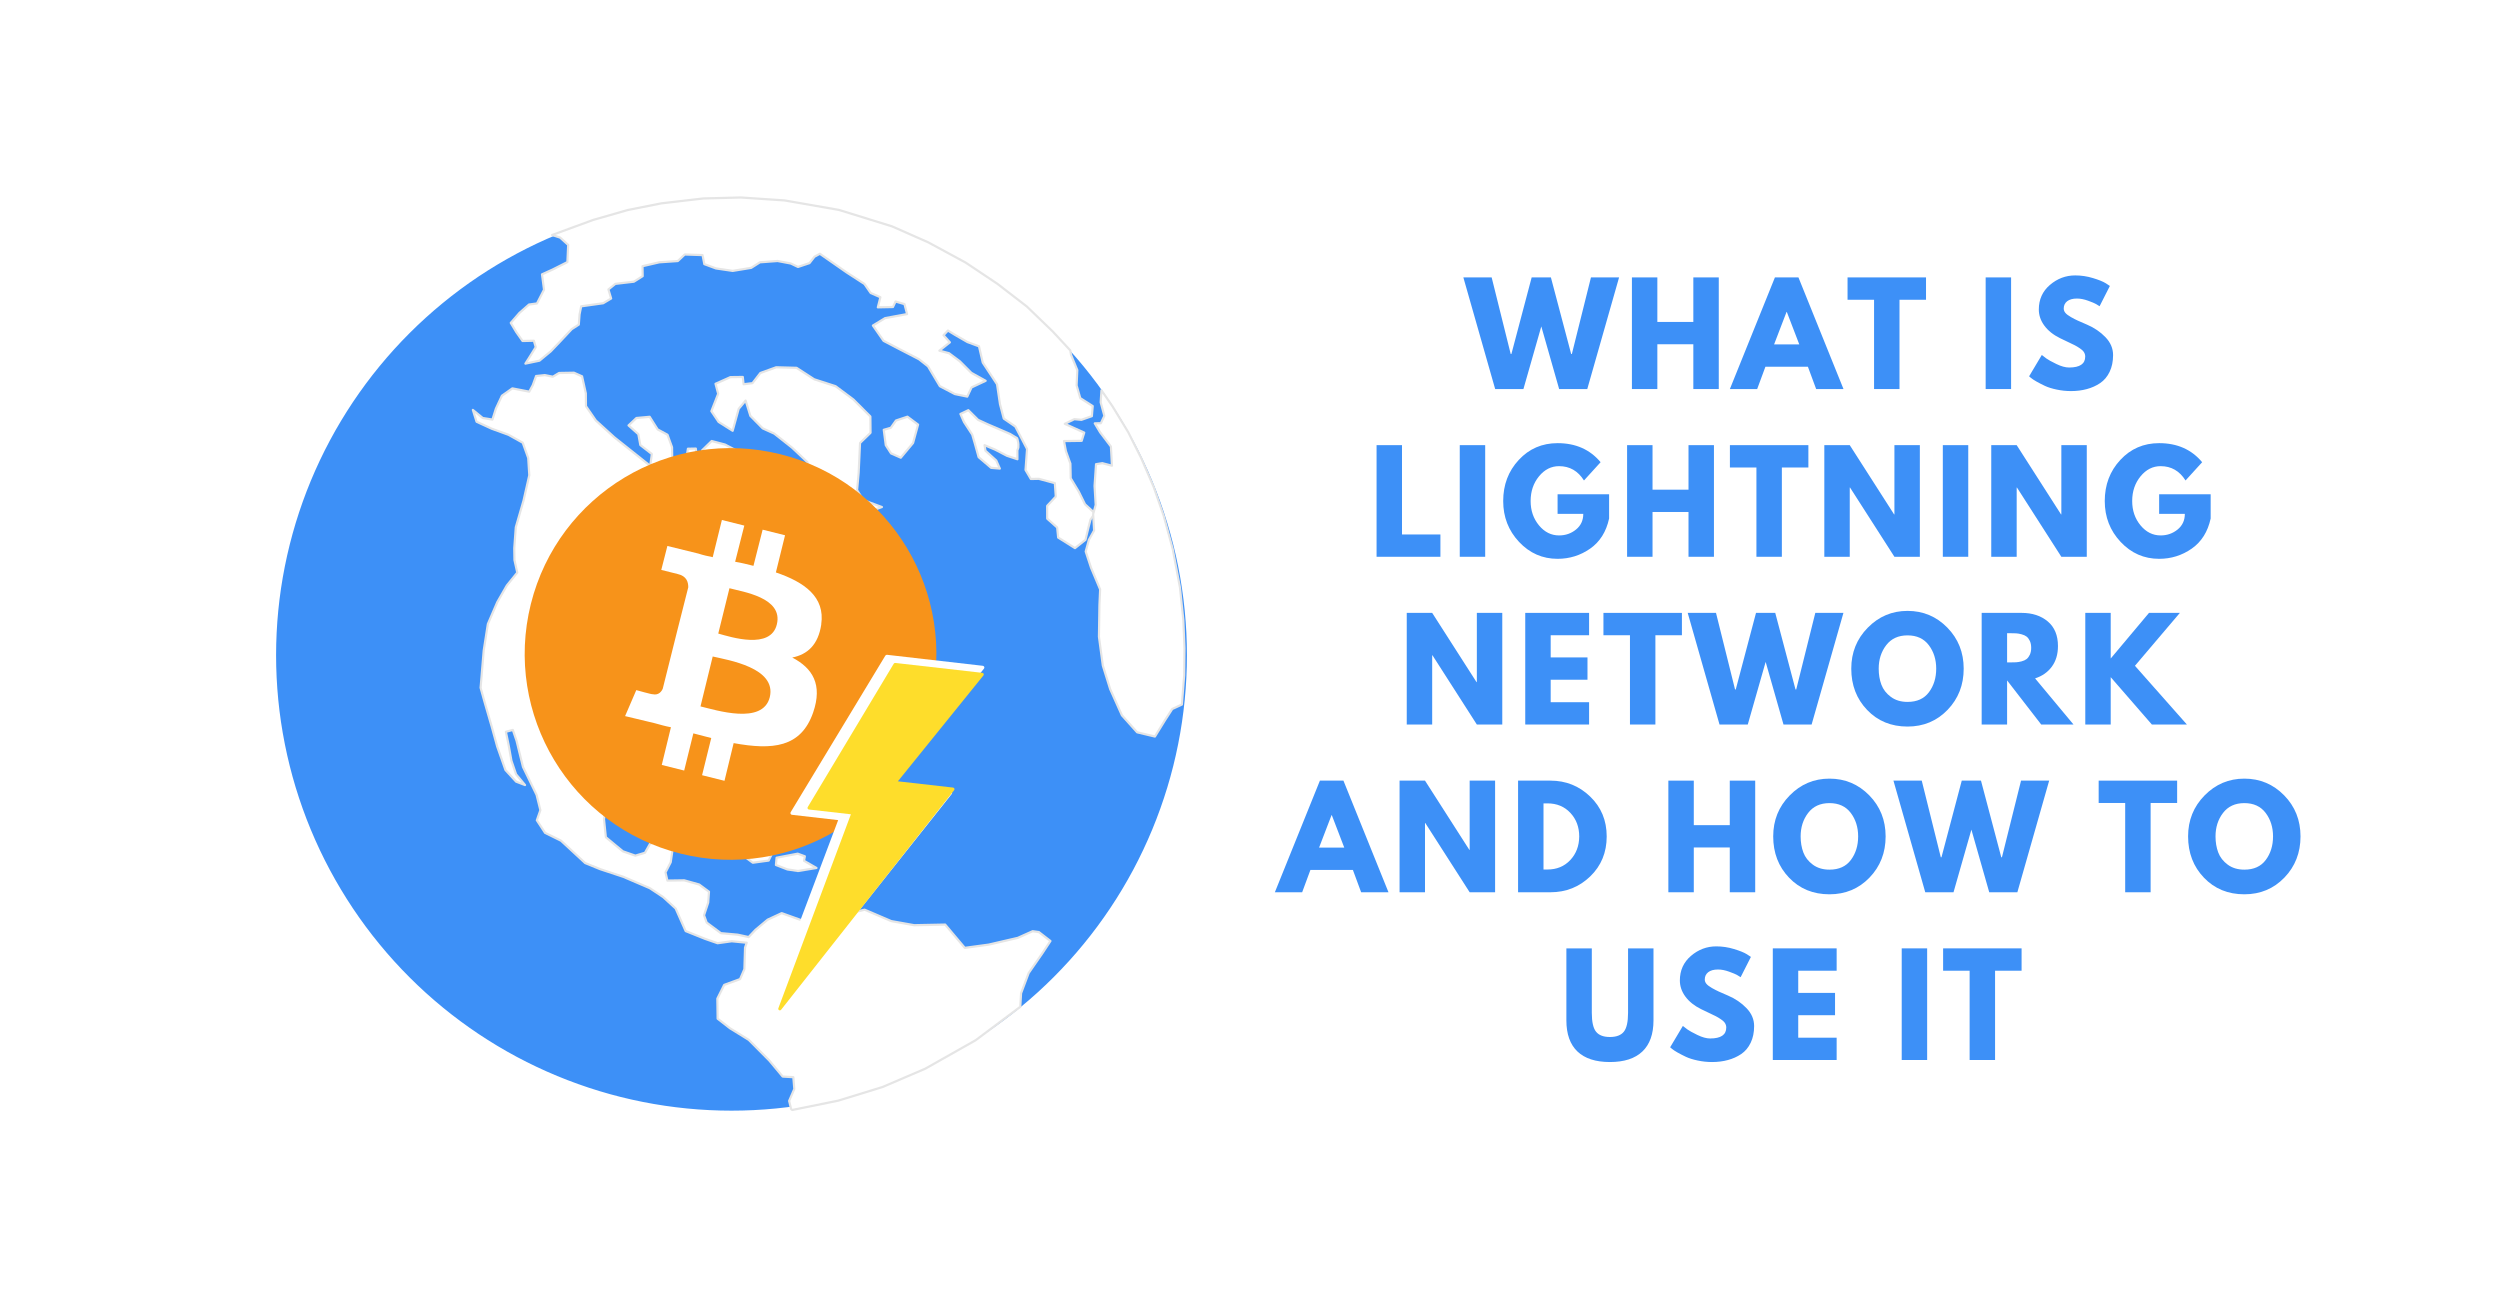 <svg xmlns="http://www.w3.org/2000/svg" xmlns:xlink="http://www.w3.org/1999/xlink" width="1200" zoomAndPan="magnify" viewBox="0 0 900 471" height="628" preserveAspectRatio="xMidYMid meet" version="1.0"><defs><g/><clipPath id="e27c542c35"><path d="M 98.223 71 L 428 71 L 428 400.648 L 98.223 400.648 Z M 98.223 71 " clip-rule="nonzero"/></clipPath><clipPath id="b5ace821cb"><path d="M 98.223 71 L 428.223 71 L 428.223 400.648 L 98.223 400.648 Z M 98.223 71 " clip-rule="nonzero"/></clipPath><clipPath id="36721f02e1"><path d="M 183 70.648 L 395 70.648 L 395 198 L 183 198 Z M 183 70.648 " clip-rule="nonzero"/></clipPath><clipPath id="baf80017ab"><path d="M 272 235 L 355 235 L 355 373 L 272 373 Z M 272 235 " clip-rule="nonzero"/></clipPath><clipPath id="67e3f284fe"><path d="M 288.918 232.207 L 354.484 239.738 L 338.391 379.816 L 272.82 372.285 Z M 288.918 232.207 " clip-rule="nonzero"/></clipPath><clipPath id="3ff7506816"><path d="M 288.918 232.207 L 354.484 239.738 L 338.391 379.816 L 272.82 372.285 Z M 288.918 232.207 " clip-rule="nonzero"/></clipPath><clipPath id="0ea97351bc"><path d="M 280 238 L 355 238 L 355 364 L 280 364 Z M 280 238 " clip-rule="nonzero"/></clipPath><clipPath id="d0507d4b93"><path d="M 294.645 235.5 L 354.262 242.281 L 339.68 370.457 L 280.062 363.672 Z M 294.645 235.5 " clip-rule="nonzero"/></clipPath><clipPath id="3fcfb5fc1f"><path d="M 294.645 235.5 L 354.262 242.281 L 339.68 370.457 L 280.062 363.672 Z M 294.645 235.5 " clip-rule="nonzero"/></clipPath></defs><rect x="-90" width="1080" fill="#ffffff" y="-47.1" height="565.2" fill-opacity="1"/><rect x="-90" width="1080" fill="#ffffff" y="-47.1" height="565.2" fill-opacity="1"/><rect x="-90" width="1080" fill="#ffffff" y="-47.1" height="565.2" fill-opacity="1"/><g clip-path="url(#e27c542c35)"><path fill="#3d90f7" d="M 427.633 235.836 C 427.633 238.523 427.566 241.211 427.434 243.898 C 427.301 246.586 427.102 249.266 426.84 251.945 C 426.574 254.621 426.246 257.289 425.852 259.949 C 425.457 262.609 424.996 265.258 424.473 267.898 C 423.949 270.535 423.359 273.16 422.707 275.77 C 422.051 278.375 421.336 280.969 420.555 283.543 C 419.773 286.117 418.93 288.668 418.023 291.203 C 417.117 293.734 416.148 296.242 415.121 298.727 C 414.09 301.211 413 303.672 411.852 306.102 C 410.703 308.535 409.492 310.934 408.227 313.309 C 406.957 315.68 405.633 318.02 404.25 320.324 C 402.867 322.633 401.43 324.906 399.934 327.141 C 398.438 329.379 396.891 331.574 395.289 333.734 C 393.688 335.898 392.031 338.016 390.324 340.094 C 388.621 342.176 386.863 344.211 385.059 346.203 C 383.25 348.195 381.398 350.145 379.496 352.047 C 377.594 353.949 375.645 355.801 373.652 357.609 C 371.66 359.414 369.625 361.172 367.543 362.875 C 365.465 364.582 363.348 366.238 361.184 367.84 C 359.023 369.441 356.828 370.988 354.59 372.484 C 352.355 373.98 350.082 375.418 347.773 376.801 C 345.469 378.184 343.129 379.508 340.758 380.777 C 338.383 382.043 335.984 383.254 333.551 384.402 C 331.121 385.551 328.66 386.641 326.176 387.672 C 323.691 388.699 321.184 389.668 318.652 390.574 C 316.117 391.48 313.566 392.324 310.992 393.105 C 308.418 393.887 305.824 394.602 303.219 395.258 C 300.609 395.91 297.984 396.5 295.348 397.023 C 292.707 397.547 290.059 398.008 287.398 398.402 C 284.738 398.797 282.07 399.125 279.395 399.391 C 276.715 399.652 274.035 399.852 271.348 399.984 C 268.66 400.117 265.973 400.184 263.285 400.184 C 260.594 400.184 257.906 400.117 255.219 399.984 C 252.535 399.852 249.852 399.652 247.176 399.391 C 244.5 399.125 241.828 398.797 239.168 398.402 C 236.508 398.008 233.859 397.547 231.223 397.023 C 228.582 396.5 225.961 395.91 223.352 395.258 C 220.742 394.602 218.148 393.887 215.578 393.105 C 213.004 392.324 210.449 391.48 207.918 390.574 C 205.383 389.668 202.875 388.699 200.391 387.672 C 197.906 386.641 195.449 385.551 193.016 384.402 C 190.586 383.254 188.184 382.043 185.812 380.777 C 183.438 379.508 181.102 378.184 178.793 376.801 C 176.484 375.418 174.215 373.98 171.977 372.484 C 169.742 370.988 167.543 369.441 165.383 367.84 C 163.223 366.238 161.102 364.582 159.023 362.875 C 156.945 361.172 154.906 359.414 152.914 357.609 C 150.922 355.801 148.977 353.949 147.074 352.047 C 145.172 350.145 143.316 348.195 141.512 346.203 C 139.703 344.211 137.949 342.176 136.242 340.094 C 134.535 338.016 132.883 335.898 131.277 333.734 C 129.676 331.574 128.129 329.379 126.633 327.141 C 125.141 324.906 123.703 322.633 122.32 320.324 C 120.938 318.02 119.609 315.68 118.344 313.309 C 117.074 310.934 115.867 308.535 114.715 306.102 C 113.566 303.672 112.477 301.211 111.445 298.727 C 110.418 296.242 109.449 293.734 108.543 291.203 C 107.637 288.668 106.793 286.117 106.012 283.543 C 105.234 280.969 104.516 278.375 103.863 275.77 C 103.207 273.16 102.621 270.535 102.094 267.898 C 101.57 265.258 101.109 262.609 100.715 259.949 C 100.32 257.289 99.992 254.621 99.727 251.945 C 99.465 249.266 99.266 246.586 99.137 243.898 C 99.004 241.211 98.938 238.523 98.938 235.836 C 98.938 233.145 99.004 230.457 99.137 227.77 C 99.266 225.086 99.465 222.402 99.727 219.727 C 99.992 217.051 100.32 214.379 100.715 211.719 C 101.109 209.059 101.57 206.41 102.094 203.773 C 102.621 201.133 103.207 198.512 103.863 195.902 C 104.516 193.293 105.234 190.699 106.012 188.129 C 106.793 185.555 107.637 183 108.543 180.469 C 109.449 177.934 110.418 175.426 111.445 172.941 C 112.477 170.457 113.566 168 114.715 165.566 C 115.867 163.137 117.074 160.734 118.344 158.363 C 119.609 155.988 120.938 153.652 122.32 151.344 C 123.703 149.035 125.141 146.766 126.633 144.527 C 128.129 142.293 129.676 140.094 131.277 137.934 C 132.883 135.773 134.535 133.652 136.242 131.574 C 137.949 129.496 139.703 127.457 141.512 125.465 C 143.316 123.473 145.172 121.527 147.074 119.625 C 148.977 117.723 150.922 115.867 152.914 114.062 C 154.906 112.254 156.945 110.5 159.023 108.793 C 161.102 107.086 163.223 105.434 165.383 103.828 C 167.543 102.227 169.742 100.68 171.977 99.184 C 174.215 97.691 176.484 96.254 178.793 94.871 C 181.102 93.488 183.438 92.16 185.812 90.895 C 188.184 89.625 190.586 88.418 193.016 87.266 C 195.449 86.117 197.906 85.027 200.391 83.996 C 202.875 82.969 205.383 82 207.918 81.094 C 210.449 80.188 213.004 79.344 215.578 78.562 C 218.148 77.785 220.742 77.066 223.352 76.414 C 225.961 75.758 228.582 75.172 231.223 74.645 C 233.859 74.121 236.508 73.66 239.168 73.266 C 241.828 72.871 244.5 72.543 247.176 72.277 C 249.852 72.016 252.535 71.816 255.219 71.688 C 257.906 71.555 260.594 71.488 263.285 71.488 C 265.973 71.488 268.66 71.555 271.348 71.688 C 274.035 71.816 276.715 72.016 279.395 72.277 C 282.07 72.543 284.738 72.871 287.398 73.266 C 290.059 73.66 292.707 74.121 295.348 74.645 C 297.984 75.172 300.609 75.758 303.219 76.414 C 305.824 77.066 308.418 77.785 310.992 78.562 C 313.566 79.344 316.117 80.188 318.652 81.094 C 321.184 82 323.691 82.969 326.176 83.996 C 328.66 85.027 331.121 86.117 333.551 87.266 C 335.984 88.418 338.383 89.625 340.758 90.895 C 343.129 92.16 345.469 93.488 347.773 94.871 C 350.082 96.254 352.355 97.691 354.59 99.184 C 356.828 100.68 359.023 102.227 361.184 103.828 C 363.348 105.434 365.465 107.086 367.543 108.793 C 369.625 110.5 371.66 112.254 373.652 114.062 C 375.645 115.867 377.594 117.723 379.496 119.625 C 381.398 121.527 383.25 123.473 385.059 125.465 C 386.863 127.457 388.621 129.496 390.324 131.574 C 392.031 133.652 393.688 135.773 395.289 137.934 C 396.891 140.094 398.438 142.293 399.934 144.527 C 401.43 146.766 402.867 149.035 404.25 151.344 C 405.633 153.652 406.957 155.988 408.227 158.363 C 409.492 160.734 410.703 163.137 411.852 165.566 C 413 168 414.09 170.457 415.121 172.941 C 416.148 175.426 417.117 177.934 418.023 180.469 C 418.93 183 419.773 185.555 420.555 188.129 C 421.336 190.699 422.051 193.293 422.707 195.902 C 423.359 198.512 423.949 201.133 424.473 203.773 C 424.996 206.41 425.457 209.059 425.852 211.719 C 426.246 214.379 426.574 217.051 426.84 219.727 C 427.102 222.402 427.301 225.086 427.434 227.77 C 427.566 230.457 427.633 233.145 427.633 235.836 Z M 427.633 235.836 " fill-opacity="1" fill-rule="nonzero"/></g><g clip-path="url(#b5ace821cb)"><path stroke-linecap="round" transform="matrix(1.232, 0, 0, 1.232, -86.548, -85.666)" fill="none" stroke-linejoin="round" d="M 417.421 261.001 C 417.421 263.183 417.367 265.364 417.26 267.546 C 417.152 269.728 416.99 271.903 416.778 274.079 C 416.562 276.251 416.296 278.417 415.975 280.577 C 415.655 282.736 415.281 284.886 414.856 287.03 C 414.431 289.17 413.952 291.301 413.423 293.42 C 412.89 295.535 412.309 297.641 411.675 299.73 C 411.041 301.82 410.356 303.891 409.62 305.949 C 408.885 308.004 408.098 310.04 407.264 312.057 C 406.427 314.074 405.542 316.071 404.61 318.044 C 403.678 320.02 402.694 321.967 401.667 323.895 C 400.636 325.82 399.561 327.719 398.439 329.59 C 397.316 331.464 396.149 333.31 394.935 335.124 C 393.72 336.941 392.464 338.723 391.164 340.477 C 389.864 342.234 388.519 343.952 387.134 345.639 C 385.751 347.33 384.324 348.982 382.859 350.599 C 381.391 352.216 379.887 353.799 378.343 355.343 C 376.799 356.887 375.216 358.391 373.599 359.859 C 371.982 361.324 370.33 362.751 368.639 364.134 C 366.952 365.519 365.234 366.864 363.477 368.164 C 361.723 369.464 359.941 370.72 358.124 371.935 C 356.31 373.149 354.464 374.316 352.59 375.439 C 350.719 376.561 348.82 377.636 346.895 378.667 C 344.967 379.694 343.019 380.678 341.044 381.61 C 339.071 382.542 337.074 383.427 335.057 384.264 C 333.04 385.098 331.004 385.885 328.949 386.62 C 326.891 387.356 324.82 388.041 322.73 388.675 C 320.641 389.309 318.535 389.89 316.42 390.423 C 314.301 390.952 312.17 391.431 310.03 391.856 C 307.886 392.281 305.736 392.655 303.577 392.975 C 301.417 393.296 299.251 393.562 297.079 393.778 C 294.903 393.99 292.728 394.152 290.546 394.26 C 288.364 394.367 286.183 394.421 284.001 394.421 C 281.816 394.421 279.634 394.367 277.452 394.26 C 275.274 394.152 273.095 393.99 270.923 393.778 C 268.751 393.562 266.582 393.296 264.422 392.975 C 262.263 392.655 260.113 392.281 257.972 391.856 C 255.828 391.431 253.7 390.952 251.582 390.423 C 249.464 389.89 247.358 389.309 245.272 388.675 C 243.182 388.041 241.108 387.356 239.053 386.62 C 236.995 385.885 234.959 385.098 232.942 384.264 C 230.925 383.427 228.93 382.542 226.955 381.61 C 224.982 380.678 223.032 379.694 221.107 378.667 C 219.179 377.636 217.283 376.561 215.409 375.439 C 213.534 374.316 211.692 373.149 209.875 371.935 C 208.061 370.72 206.276 369.464 204.522 368.164 C 202.768 366.864 201.046 365.519 199.359 364.134 C 197.672 362.751 196.017 361.324 194.4 359.859 C 192.782 358.391 191.203 356.887 189.659 355.343 C 188.114 353.799 186.608 352.216 185.143 350.599 C 183.675 348.982 182.251 347.33 180.865 345.639 C 179.479 343.952 178.138 342.234 176.835 340.477 C 175.534 338.723 174.279 336.941 173.064 335.124 C 171.853 333.31 170.686 331.464 169.563 329.59 C 168.441 327.719 167.362 325.82 166.335 323.895 C 165.304 321.967 164.324 320.02 163.389 318.044 C 162.457 316.071 161.572 314.074 160.735 312.057 C 159.901 310.04 159.114 308.004 158.378 305.949 C 157.643 303.891 156.958 301.82 156.323 299.73 C 155.692 297.641 155.109 295.535 154.579 293.42 C 154.047 291.301 153.571 289.17 153.143 287.03 C 152.718 284.886 152.344 282.736 152.023 280.577 C 151.703 278.417 151.437 276.251 151.221 274.079 C 151.009 271.903 150.847 269.728 150.742 267.546 C 150.634 265.364 150.581 263.183 150.581 261.001 C 150.581 258.816 150.634 256.634 150.742 254.453 C 150.847 252.274 151.009 250.095 151.221 247.923 C 151.437 245.751 151.703 243.582 152.023 241.422 C 152.344 239.263 152.718 237.113 153.143 234.972 C 153.571 232.828 154.047 230.7 154.579 228.582 C 155.109 226.464 155.692 224.358 156.323 222.272 C 156.958 220.182 157.643 218.108 158.378 216.053 C 159.114 213.995 159.901 211.959 160.735 209.942 C 161.572 207.925 162.457 205.931 163.389 203.955 C 164.324 201.982 165.304 200.032 166.335 198.107 C 167.362 196.179 168.441 194.283 169.563 192.409 C 170.686 190.535 171.853 188.692 173.064 186.875 C 174.279 185.061 175.534 183.276 176.835 181.522 C 178.138 179.768 179.479 178.046 180.865 176.359 C 182.251 174.672 183.675 173.017 185.143 171.4 C 186.608 169.782 188.114 168.203 189.659 166.659 C 191.203 165.114 192.782 163.608 194.4 162.143 C 196.017 160.675 197.672 159.251 199.359 157.865 C 201.046 156.479 202.768 155.138 204.522 153.835 C 206.276 152.534 208.061 151.279 209.875 150.064 C 211.692 148.853 213.534 147.686 215.409 146.563 C 217.283 145.441 219.179 144.362 221.107 143.335 C 223.032 142.304 224.982 141.324 226.955 140.389 C 228.93 139.457 230.925 138.572 232.942 137.735 C 234.959 136.901 236.995 136.114 239.053 135.378 C 241.108 134.643 243.182 133.958 245.272 133.324 C 247.358 132.692 249.464 132.109 251.582 131.579 C 253.7 131.047 255.828 130.571 257.972 130.143 C 260.113 129.718 262.263 129.344 264.422 129.023 C 266.582 128.703 268.751 128.437 270.923 128.221 C 273.095 128.009 275.274 127.847 277.452 127.742 C 279.634 127.634 281.816 127.581 284.001 127.581 C 286.183 127.581 288.364 127.634 290.546 127.742 C 292.728 127.847 294.903 128.009 297.079 128.221 C 299.251 128.437 301.417 128.703 303.577 129.023 C 305.736 129.344 307.886 129.718 310.03 130.143 C 312.17 130.571 314.301 131.047 316.42 131.579 C 318.535 132.109 320.641 132.692 322.73 133.324 C 324.82 133.958 326.891 134.643 328.949 135.378 C 331.004 136.114 333.04 136.901 335.057 137.735 C 337.074 138.572 339.071 139.457 341.044 140.389 C 343.019 141.324 344.967 142.304 346.895 143.335 C 348.82 144.362 350.719 145.441 352.59 146.563 C 354.464 147.686 356.31 148.853 358.124 150.064 C 359.941 151.279 361.723 152.534 363.477 153.835 C 365.234 155.138 366.952 156.479 368.639 157.865 C 370.33 159.251 371.982 160.675 373.599 162.143 C 375.216 163.608 376.799 165.114 378.343 166.659 C 379.887 168.203 381.391 169.782 382.859 171.4 C 384.324 173.017 385.751 174.672 387.134 176.359 C 388.519 178.046 389.864 179.768 391.164 181.522 C 392.464 183.276 393.72 185.061 394.935 186.875 C 396.149 188.692 397.316 190.535 398.439 192.409 C 399.561 194.283 400.636 196.179 401.667 198.107 C 402.694 200.032 403.678 201.982 404.61 203.955 C 405.542 205.931 406.427 207.925 407.264 209.942 C 408.098 211.959 408.885 213.995 409.62 216.053 C 410.356 218.108 411.041 220.182 411.675 222.272 C 412.309 224.358 412.89 226.464 413.423 228.582 C 413.952 230.7 414.431 232.828 414.856 234.972 C 415.281 237.113 415.655 239.263 415.975 241.422 C 416.296 243.582 416.562 245.751 416.778 247.923 C 416.99 250.095 417.152 252.274 417.26 254.453 C 417.367 256.634 417.421 258.816 417.421 261.001 Z M 417.421 261.001 " stroke="#ffffff" stroke-width="0.688" stroke-opacity="1" stroke-miterlimit="4"/></g><path stroke-linecap="round" transform="matrix(1.774, 0, 0, 1.817, -71.104, -324.808)" fill-opacity="1" fill="#ffffff" fill-rule="evenodd" stroke-linejoin="round" d="M 191.61 365.541 L 191.271 366.51 L 191.141 370.781 L 190.26 372.751 L 187.039 373.899 L 185.65 376.619 L 185.709 380.589 L 188.23 382.501 L 192.03 384.791 L 196.189 388.881 L 198.91 392.059 L 201.07 392.179 L 201.27 394.519 L 200.22 396.88 L 200.621 398.499 L 200.85 398.68 L 210.18 396.831 L 219.18 394.13 L 227.85 390.5 L 238.07 384.86 L 247.129 378.23 L 247.29 375.551 L 248.831 371.551 L 251.66 367.56 L 253.25 365.201 L 250.901 363.431 L 249.639 363.259 L 246.621 364.579 L 240.709 365.919 L 235.87 366.56 L 231.89 361.949 L 225.6 362.07 L 220.95 361.259 L 215.541 358.999 L 211.25 359.98 L 205.35 360.081 L 203.029 361.19 L 198.71 359.681 L 195.85 360.98 L 193.391 362.99 L 191.999 364.42 L 189.789 363.949 L 186.381 363.65 L 183.49 361.549 L 182.951 360.1 L 183.801 357.58 L 183.959 355.44 L 181.971 354.01 L 178.931 353.18 L 175.52 353.23 L 175.131 351.61 L 176.19 349.6 L 176.7 346.181 L 174.69 344.97 L 172.02 345.899 L 170.961 347.72 L 169.01 348.29 L 166.481 347.43 L 163.031 344.641 L 162.65 341.05 L 163.13 337.801 L 165.97 333.96 L 169.719 333.18 L 172.06 333.489 L 173.669 334.379 L 175.28 334.171 L 177.079 333.229 L 180.12 333.519 L 182.99 334.741 L 185.02 337.76 L 186.649 340.069 L 188.439 339.51 L 187.869 336.639 L 186.76 334.3 L 187.259 331.421 L 188.66 329.051 L 192.2 326.49 L 194.331 324.649 L 194.481 321.241 L 195.881 317.419 L 197.631 314.85 L 198.879 314.491 L 199.59 312.68 L 201.33 309.949 L 202.939 309.201 L 204.559 310.061 L 205.801 308.62 L 208.469 307.119 L 210.42 306.009 L 209.68 304.22 L 206.99 304.64 L 205.739 304.281 L 205.55 302.33 L 203.749 301.821 L 201.979 303.259 L 200.02 304.22 L 199.819 303.33 L 201.759 301.3 L 204.96 299.629 L 206.95 299.421 L 209.63 298.281 L 210.49 296.29 L 209.559 293.77 L 206.849 290.589 L 201.95 286.89 L 199.071 286.581 L 197.459 286.26 L 195.819 284.14 L 190.98 282.069 L 189.179 282.631 L 189.21 285.699 L 189.43 289.649 L 190.709 291.06 L 189.659 292.69 L 189.179 296.131 L 188.671 299.199 L 186.669 297.421 L 185.229 295.109 L 185.009 292.419 L 182.669 291.38 L 179.061 290.54 L 177.77 288.6 L 178.09 284.45 L 180.21 281.16 L 183.58 277.88 L 186.61 275.65 L 187.99 273.84 L 186.37 272.07 L 184.23 272.829 L 181.901 272.141 L 181.5 269.799 L 181.291 267.64 L 179.679 267.67 L 179.19 270.76 L 177.759 272.04 L 176.52 271.15 L 176.461 267.369 L 175.54 264.901 L 173.539 263.841 L 171.921 261.34 L 169.231 261.58 L 167.63 263.049 L 169.62 264.791 L 170.021 266.939 L 172.359 268.709 L 172.031 271.059 L 164.779 265.43 L 161.001 262.079 L 158.991 259.23 L 158.969 256.699 L 158.201 253.321 L 156.56 252.609 L 153.531 252.661 L 152.269 253.4 L 150.649 253.08 L 148.87 253.261 L 148.19 255.091 L 147.481 256.359 L 144.051 255.71 L 141.931 257.17 L 140.709 259.729 L 140.011 261.89 L 138.049 261.58 L 136.039 259.981 L 136.79 262.32 L 139.87 263.701 L 143.28 264.909 L 146.16 266.479 L 147.27 269.5 L 147.49 272.919 L 146.31 277.979 L 144.751 283.22 L 144.441 287.37 L 144.48 289.72 L 145.05 292.21 L 142.93 294.769 L 140.991 298.07 L 139.08 302.399 L 138.241 307.639 L 137.609 315.03 L 138.371 317.71 L 139.859 322.72 L 140.971 326.651 L 142.651 331.319 L 144.811 333.62 L 146.629 334.3 L 144.811 332.171 L 143.87 329.489 L 143.309 326.429 L 142.741 323.75 L 144.15 323.38 L 144.901 325.52 L 146.211 330.719 L 148.969 336.25 L 149.74 339.28 L 149.02 341.28 L 150.691 343.77 L 153.929 345.329 L 158.819 349.75 L 161.86 350.961 L 166.56 352.479 L 171.941 354.731 L 174.66 356.5 L 177.189 358.76 L 179.219 363.231 L 183.171 364.779 L 185.709 365.639 L 188.569 365.25 L 191.61 365.541 " stroke="#e5e5e5" stroke-width="0.445" stroke-opacity="1" stroke-miterlimit="4"/><path stroke-linecap="round" transform="matrix(1.774, 0, 0, 1.817, -71.104, -324.808)" fill-opacity="1" fill="#ffffff" fill-rule="evenodd" stroke-linejoin="round" d="M 181.511 345.211 L 183.651 344.26 L 187.07 345.099 L 191.02 346.299 L 194.06 346.6 L 196.77 347.83 L 196.07 349.26 L 192.849 349.69 L 190.161 347.75 L 186.9 346.17 L 181.511 345.211 " stroke="#e5e5e5" stroke-width="0.445" stroke-opacity="1" stroke-miterlimit="4"/><path stroke-linecap="round" transform="matrix(1.774, 0, 0, 1.817, -71.104, -324.808)" fill-opacity="1" fill="#ffffff" fill-rule="evenodd" stroke-linejoin="round" d="M 197.671 348.701 L 197.541 350.14 L 199.87 351.019 L 202.021 351.331 L 205.77 350.731 L 203.241 349.31 L 203.41 348.419 L 201.959 347.901 L 197.671 348.701 " stroke="#e5e5e5" stroke-width="0.445" stroke-opacity="1" stroke-miterlimit="4"/><path stroke-linecap="round" transform="matrix(1.774, 0, 0, 1.817, -71.104, -324.808)" fill-opacity="1" fill="#ffffff" fill-rule="evenodd" stroke-linejoin="round" d="M 211.03 296.101 L 212.3 297.35 L 214.66 299.27 L 217.17 301.38 L 217.91 302.98 L 213.96 303.07 L 211.439 300.24 L 210.519 298.259 L 211.03 296.101 " stroke="#e5e5e5" stroke-width="0.445" stroke-opacity="1" stroke-miterlimit="4"/><path stroke-linecap="round" transform="matrix(1.774, 0, 0, 1.817, -71.104, -324.808)" fill-opacity="1" fill="#ffffff" fill-rule="evenodd" stroke-linejoin="round" d="M 194.19 281.48 L 191.85 280.79 L 188.981 280.291 L 191.821 278.1 L 191.96 275.02 L 190.67 273.07 L 187.259 272.051 L 184.91 271.01 L 182.559 267.98 L 184.501 266.139 L 187.211 266.84 L 190.63 268.591 L 193.879 270.311 L 195.161 273.171 L 196.251 274.04 L 198.941 275.25 L 200.601 278.119 L 199.17 279.74 L 198.679 282.11 L 196.55 282.491 L 194.19 281.48 " stroke="#e5e5e5" stroke-width="0.445" stroke-opacity="1" stroke-miterlimit="4"/><path stroke-linecap="round" transform="matrix(1.774, 0, 0, 1.817, -71.104, -324.808)" fill-opacity="1" fill="#ffffff" fill-rule="evenodd" stroke-linejoin="round" d="M 207.241 278.71 L 210.479 280.809 L 211.93 281.521 L 215.149 280.56 L 219.05 279.22 L 215.281 277.85 L 214.011 275.88 L 214.33 272.451 L 214.61 266.531 L 216.741 264.509 L 216.71 261.279 L 213.271 257.921 L 209.649 255.28 L 205.31 253.91 L 201.73 251.639 L 197.589 251.53 L 194.379 252.661 L 192.781 254.68 L 190.98 254.891 L 190.819 253.45 L 188.301 253.48 L 185.28 254.8 L 185.819 256.781 L 184.439 260.23 L 185.91 262.361 L 188.761 264.109 L 189.989 259.759 L 191.389 258.121 L 192.349 261.15 L 194.85 263.63 L 197.199 264.671 L 200.83 267.47 L 203.91 270.311 L 204.68 275.711 L 206.849 276.911 L 207.241 278.71 " stroke="#e5e5e5" stroke-width="0.445" stroke-opacity="1" stroke-miterlimit="4"/><path stroke-linecap="round" transform="matrix(1.774, 0, 0, 1.817, -71.104, -324.808)" fill-opacity="1" fill="#ffffff" fill-rule="evenodd" stroke-linejoin="round" d="M 219.42 263.92 L 219.83 266.969 L 220.9 268.591 L 222.881 269.44 L 225.371 266.531 L 226.39 262.89 L 224.231 261.32 L 221.899 262.079 L 220.851 263.52 L 219.42 263.92 " stroke="#e5e5e5" stroke-width="0.445" stroke-opacity="1" stroke-miterlimit="4"/><g clip-path="url(#36721f02e1)"><path stroke-linecap="round" transform="matrix(1.774, 0, 0, 1.817, -71.104, -324.808)" fill-opacity="1" fill="#ffffff" fill-rule="evenodd" stroke-linejoin="round" d="M 257.419 249.039 L 258.701 252.091 L 258.56 255.121 L 259.3 257.641 L 261.829 259.219 L 261.66 261.211 L 259.531 261.94 L 258.1 261.811 L 256.16 262.731 L 260.11 264.479 L 259.59 266.101 L 255.999 266.15 L 256.389 268.139 L 257.301 270.621 L 257.36 273.511 L 259 276.171 L 260.271 278.68 L 262.27 280.461 L 261.38 281.699 L 261.041 282.981 L 260.361 285.71 L 258.23 287.359 L 254.811 285.26 L 254.61 283.269 L 252.589 281.521 L 252.58 278.99 L 254.331 277.149 L 254.139 274.481 L 250.881 273.629 L 249.269 273.659 L 248.19 271.87 L 248.501 267.72 L 246.121 263.271 L 243.77 261.69 L 243.01 258.849 L 242.409 254.891 L 239.51 250.601 L 238.75 247.379 L 236.401 246.53 L 233.9 245.119 L 232.44 244.251 L 231.551 245.18 L 232.841 246.59 L 230.71 248.24 L 232.669 248.741 L 234.86 250.34 L 237.211 252.639 L 240.1 254.209 L 237.24 255.521 L 236.37 257.34 L 233.84 256.83 L 230.8 255.269 L 228.4 251.34 L 226.58 249.94 L 222.46 247.861 L 219.38 246.289 L 217.221 243.259 L 219.691 241.791 L 224.16 240.991 L 223.621 239.01 L 221.82 238.5 L 221.289 239.591 L 218.22 239.651 L 218.74 237.651 L 216.769 236.81 L 215.499 235.019 L 211.88 232.731 L 206.459 229.041 L 205.37 229.619 L 204.35 230.89 L 202.021 231.649 L 200.559 230.97 L 197.871 230.471 L 194.3 230.729 L 192.521 231.83 L 188.77 232.43 L 185.359 231.94 L 183.01 231.09 L 182.649 229.299 L 179.041 229.181 L 177.63 230.48 L 173.88 230.729 L 170.47 231.501 L 170.501 233.471 L 168.72 234.57 L 164.959 235 L 163.55 236.109 L 164.101 237.9 L 162.489 238.84 L 158.02 239.451 L 157.69 241.07 L 157.54 243.07 L 156.109 243.971 L 153.63 246.549 L 151.849 248.371 L 149.559 250.22 L 146.699 250.801 L 147.411 249.719 L 148.8 247.541 L 148.419 246.27 L 146.12 246.319 L 144.839 244.541 L 143.73 242.741 L 145.5 240.75 L 147.43 239.1 L 149.051 238.881 L 150.48 236.161 L 150.07 233.12 L 152.21 232.17 L 155.22 230.69 L 155.38 227.28 L 153.74 225.83 L 152.12 225.321 L 160.47 222.33 L 167.48 220.371 L 174.29 219.05 L 182.821 218.08 L 190.41 217.889 L 199.291 218.47 L 210.321 220.349 L 221.1 223.609 L 228.44 226.77 L 236.031 230.781 L 242.44 234.961 L 248.45 239.481 L 253.73 244.451 L 257.27 248.179 L 257.419 249.039 " stroke="#e5e5e5" stroke-width="0.445" stroke-opacity="1" stroke-miterlimit="4"/></g><path stroke-linecap="round" transform="matrix(1.774, 0, 0, 1.817, -71.104, -324.808)" fill-opacity="1" fill="#ffffff" fill-rule="evenodd" stroke-linejoin="round" d="M 236.59 260.03 L 234.981 260.781 L 235.701 262.37 L 237.37 264.86 L 237.909 266.651 L 238.671 269.33 L 241.209 271.451 L 242.979 271.599 L 242.259 270.01 L 240.06 268.07 L 239.879 266.961 L 242.05 267.86 L 244.41 269.059 L 246.55 269.75 L 246.539 267.95 L 246.621 267.769 L 246.689 267.58 L 246.74 267.391 L 246.74 267.199 L 246.751 266.821 L 246.711 266.451 L 246.629 266.101 L 246.57 265.83 L 246.511 265.679 L 246.491 265.591 L 245.06 264.739 L 240.551 262.841 L 238.569 261.95 L 236.59 260.03 " stroke="#e5e5e5" stroke-width="0.445" stroke-opacity="1" stroke-miterlimit="4"/><path stroke-linecap="round" transform="matrix(1.774, 0, 0, 1.817, -71.104, -324.808)" fill-opacity="1" fill="#ffffff" fill-rule="evenodd" stroke-linejoin="round" d="M 263.599 256.091 L 263.441 258.471 L 264.189 261.15 L 263.48 262.61 L 262.241 262.641 L 263.331 264.419 L 265.519 267.23 L 265.73 271.029 L 263.771 270.53 L 262.501 270.73 L 262.199 275.04 L 262.43 278.809 L 261.911 280.62 L 262.111 283.869 L 261.061 285.691 L 260.4 288.03 L 261.49 291.26 L 263.331 295.539 L 263.19 298.61 L 263.091 304.919 L 263.879 310.639 L 265.369 315.299 L 267.749 320.479 L 270.84 323.849 L 274.451 324.69 L 276.54 321.389 L 277.969 319.23 L 279.92 318.35 L 280.391 312.54 L 280.45 307.16 L 280.219 301.64 L 279.53 295.15 L 278.059 287.529 L 276.25 281.02 L 274.2 275.24 L 271.651 269.49 L 269.031 264.391 L 265.849 259.28 L 263.599 256.091 " stroke="#e5e5e5" stroke-width="0.445" stroke-opacity="1" stroke-miterlimit="4"/><path fill="#f7931a" d="M 334.887 253.395 C 324.98 293.008 284.82 317.219 245.023 307.312 C 205.406 297.406 181.199 257.246 191.102 217.449 C 201.008 177.836 241.168 153.625 280.965 163.531 C 320.582 173.434 344.789 213.598 334.887 253.395 Z M 334.887 253.395 " fill-opacity="1" fill-rule="nonzero"/><path fill="#ffffff" d="M 295.637 224.785 C 297.105 214.883 289.586 209.562 279.316 206.078 L 282.617 192.695 L 274.547 190.68 L 271.246 203.703 C 269.047 203.148 266.848 202.602 264.648 202.234 L 267.949 189.211 L 259.879 187.195 L 256.578 200.582 C 254.746 200.215 253.094 199.848 251.445 199.297 L 240.258 196.547 L 238.059 205.168 L 243.926 206.637 C 247.227 207.371 247.777 209.57 247.777 211.406 L 243.922 226.621 C 244.105 226.621 244.473 226.805 244.836 226.805 C 244.652 226.805 244.285 226.621 243.922 226.621 L 238.602 247.895 C 238.234 248.812 237.133 250.441 234.934 249.91 C 234.934 250.094 229.062 248.441 229.062 248.441 L 225.031 257.797 L 235.668 260.344 C 237.68 260.895 239.52 261.445 241.535 261.812 L 238.234 275.383 L 246.305 277.398 L 249.605 264.012 L 256.047 265.691 L 252.746 279.074 L 260.816 281.09 L 264.113 267.52 C 278.051 270.066 288.324 269.172 292.727 256.52 C 296.211 246.434 292.539 240.539 285.207 236.711 C 290.707 235.613 294.562 232.125 295.66 224.793 Z M 277.117 251.008 C 274.57 261.094 257.676 255.594 252.176 254.309 L 256.574 236.336 C 262.078 237.621 279.684 240.371 277.117 251.008 Z M 279.664 224.781 C 277.465 233.953 263.16 229.367 258.574 228.082 L 262.605 211.762 C 267.191 213.043 282.047 215.059 279.664 224.781 Z M 279.664 224.781 " fill-opacity="1" fill-rule="nonzero"/><g clip-path="url(#baf80017ab)"><g clip-path="url(#67e3f284fe)"><g clip-path="url(#3ff7506816)"><path fill="#ffffff" d="M 354.332 240.074 C 354.242 239.863 354.047 239.715 353.82 239.688 L 319.34 235.727 C 319.102 235.699 318.859 235.812 318.723 236.023 L 284.641 292.383 C 284.535 292.57 284.523 292.797 284.613 292.992 C 284.703 293.184 284.891 293.305 285.117 293.332 L 301.738 295.242 L 272.984 371.496 C 272.879 371.785 272.996 372.125 273.266 372.27 C 273.332 372.305 273.414 372.328 273.5 372.336 C 273.711 372.363 273.934 372.289 274.066 372.105 L 342.633 285.824 C 342.766 285.641 342.809 285.402 342.719 285.195 C 342.629 284.984 342.43 284.836 342.207 284.809 L 320.352 282.297 L 354.23 240.715 C 354.379 240.531 354.422 240.297 354.332 240.074 Z M 354.332 240.074 " fill-opacity="1" fill-rule="nonzero"/></g></g></g><g fill="#3d90f7" fill-opacity="1"><g transform="translate(527.542, 140.055)"><g><path d="M 33.75 0 L 27.328 -22.547 L 20.891 0 L 10.719 0 L -0.734 -40.188 L 9.453 -40.188 L 16.312 -12.609 L 16.562 -12.609 L 23.859 -40.188 L 30.781 -40.188 L 38.078 -12.609 L 38.328 -12.609 L 45.203 -40.188 L 55.328 -40.188 L 43.875 0 Z M 33.75 0 "/></g></g></g><g fill="#3d90f7" fill-opacity="1"><g transform="translate(584.569, 140.055)"><g><path d="M 12.078 -16.125 L 12.078 0 L 2.922 0 L 2.922 -40.188 L 12.078 -40.188 L 12.078 -24.156 L 25.031 -24.156 L 25.031 -40.188 L 34.188 -40.188 L 34.188 0 L 25.031 0 L 25.031 -16.125 Z M 12.078 -16.125 "/></g></g></g><g fill="#3d90f7" fill-opacity="1"><g transform="translate(624.112, 140.055)"><g><path d="M 23.328 -40.188 L 39.547 0 L 29.703 0 L 26.734 -8.031 L 11.438 -8.031 L 8.469 0 L -1.359 0 L 14.859 -40.188 Z M 23.625 -16.078 L 19.141 -27.766 L 19.047 -27.766 L 14.562 -16.078 Z M 23.625 -16.078 "/></g></g></g><g fill="#3d90f7" fill-opacity="1"><g transform="translate(664.726, 140.055)"><g><path d="M 0.391 -32.141 L 0.391 -40.188 L 28.641 -40.188 L 28.641 -32.141 L 19.094 -32.141 L 19.094 0 L 9.938 0 L 9.938 -32.141 Z M 0.391 -32.141 "/></g></g></g><g fill="#3d90f7" fill-opacity="1"><g transform="translate(696.186, 140.055)"><g/></g></g><g fill="#3d90f7" fill-opacity="1"><g transform="translate(711.915, 140.055)"><g><path d="M 12.078 -40.188 L 12.078 0 L 2.922 0 L 2.922 -40.188 Z M 12.078 -40.188 "/></g></g></g><g fill="#3d90f7" fill-opacity="1"><g transform="translate(729.35, 140.055)"><g><path d="M 17.734 -40.906 C 19.898 -40.906 22.02 -40.586 24.094 -39.953 C 26.176 -39.328 27.723 -38.703 28.734 -38.078 L 30.203 -37.109 L 26.5 -29.812 C 26.207 -30 25.801 -30.25 25.281 -30.562 C 24.758 -30.875 23.785 -31.285 22.359 -31.797 C 20.93 -32.316 19.598 -32.578 18.359 -32.578 C 16.836 -32.578 15.66 -32.254 14.828 -31.609 C 14.004 -30.961 13.594 -30.086 13.594 -28.984 C 13.594 -28.43 13.785 -27.914 14.172 -27.438 C 14.555 -26.969 15.219 -26.461 16.156 -25.922 C 17.102 -25.391 17.93 -24.961 18.641 -24.641 C 19.359 -24.316 20.469 -23.832 21.969 -23.188 C 24.562 -22.082 26.773 -20.578 28.609 -18.672 C 30.441 -16.773 31.359 -14.625 31.359 -12.219 C 31.359 -9.914 30.941 -7.906 30.109 -6.188 C 29.285 -4.469 28.148 -3.117 26.703 -2.141 C 25.266 -1.172 23.664 -0.453 21.906 0.016 C 20.156 0.492 18.258 0.734 16.219 0.734 C 14.469 0.734 12.742 0.551 11.047 0.188 C 9.359 -0.164 7.945 -0.609 6.812 -1.141 C 5.676 -1.68 4.656 -2.207 3.75 -2.719 C 2.844 -3.238 2.176 -3.68 1.75 -4.047 L 1.125 -4.578 L 5.703 -12.266 C 6.086 -11.941 6.617 -11.531 7.297 -11.031 C 7.984 -10.531 9.195 -9.859 10.938 -9.016 C 12.676 -8.172 14.207 -7.75 15.531 -7.75 C 19.395 -7.75 21.328 -9.062 21.328 -11.688 C 21.328 -12.238 21.188 -12.75 20.906 -13.219 C 20.633 -13.688 20.148 -14.156 19.453 -14.625 C 18.754 -15.102 18.133 -15.477 17.594 -15.75 C 17.062 -16.031 16.188 -16.453 14.969 -17.016 C 13.758 -17.586 12.859 -18.02 12.266 -18.312 C 9.836 -19.508 7.957 -21.008 6.625 -22.812 C 5.289 -24.613 4.625 -26.555 4.625 -28.641 C 4.625 -32.242 5.953 -35.188 8.609 -37.469 C 11.273 -39.758 14.316 -40.906 17.734 -40.906 Z M 17.734 -40.906 "/></g></g></g><g fill="#3d90f7" fill-opacity="1"><g transform="translate(492.642, 200.441)"><g><path d="M 12.078 -40.188 L 12.078 -8.031 L 25.906 -8.031 L 25.906 0 L 2.922 0 L 2.922 -40.188 Z M 12.078 -40.188 "/></g></g></g><g fill="#3d90f7" fill-opacity="1"><g transform="translate(522.591, 200.441)"><g><path d="M 12.078 -40.188 L 12.078 0 L 2.922 0 L 2.922 -40.188 Z M 12.078 -40.188 "/></g></g></g><g fill="#3d90f7" fill-opacity="1"><g transform="translate(540.026, 200.441)"><g><path d="M 39.25 -22.5 L 39.25 -13.781 C 38.219 -9.008 35.945 -5.395 32.438 -2.938 C 28.926 -0.488 25.016 0.734 20.703 0.734 C 15.273 0.734 10.656 -1.289 6.844 -5.344 C 3.031 -9.406 1.125 -14.312 1.125 -20.062 C 1.125 -25.906 2.988 -30.836 6.719 -34.859 C 10.457 -38.891 15.117 -40.906 20.703 -40.906 C 27.223 -40.906 32.383 -38.617 36.188 -34.047 L 30.203 -27.469 C 28.055 -30.906 25.066 -32.625 21.234 -32.625 C 18.41 -32.625 16 -31.398 14 -28.953 C 12 -26.504 11 -23.539 11 -20.062 C 11 -16.656 12 -13.738 14 -11.312 C 16 -8.895 18.41 -7.688 21.234 -7.688 C 23.566 -7.688 25.602 -8.395 27.344 -9.812 C 29.082 -11.227 29.953 -13.102 29.953 -15.438 L 20.703 -15.438 L 20.703 -22.5 Z M 39.25 -22.5 "/></g></g></g><g fill="#3d90f7" fill-opacity="1"><g transform="translate(582.832, 200.441)"><g><path d="M 12.078 -16.125 L 12.078 0 L 2.922 0 L 2.922 -40.188 L 12.078 -40.188 L 12.078 -24.156 L 25.031 -24.156 L 25.031 -40.188 L 34.188 -40.188 L 34.188 0 L 25.031 0 L 25.031 -16.125 Z M 12.078 -16.125 "/></g></g></g><g fill="#3d90f7" fill-opacity="1"><g transform="translate(622.375, 200.441)"><g><path d="M 0.391 -32.141 L 0.391 -40.188 L 28.641 -40.188 L 28.641 -32.141 L 19.094 -32.141 L 19.094 0 L 9.938 0 L 9.938 -32.141 Z M 0.391 -32.141 "/></g></g></g><g fill="#3d90f7" fill-opacity="1"><g transform="translate(653.834, 200.441)"><g><path d="M 12.078 -24.938 L 12.078 0 L 2.922 0 L 2.922 -40.188 L 12.078 -40.188 L 28.047 -15.25 L 28.156 -15.25 L 28.156 -40.188 L 37.312 -40.188 L 37.312 0 L 28.156 0 L 12.172 -24.938 Z M 12.078 -24.938 "/></g></g></g><g fill="#3d90f7" fill-opacity="1"><g transform="translate(696.494, 200.441)"><g><path d="M 12.078 -40.188 L 12.078 0 L 2.922 0 L 2.922 -40.188 Z M 12.078 -40.188 "/></g></g></g><g fill="#3d90f7" fill-opacity="1"><g transform="translate(713.928, 200.441)"><g><path d="M 12.078 -24.938 L 12.078 0 L 2.922 0 L 2.922 -40.188 L 12.078 -40.188 L 28.047 -15.25 L 28.156 -15.25 L 28.156 -40.188 L 37.312 -40.188 L 37.312 0 L 28.156 0 L 12.172 -24.938 Z M 12.078 -24.938 "/></g></g></g><g fill="#3d90f7" fill-opacity="1"><g transform="translate(756.588, 200.441)"><g><path d="M 39.25 -22.5 L 39.25 -13.781 C 38.219 -9.008 35.945 -5.395 32.438 -2.938 C 28.926 -0.488 25.016 0.734 20.703 0.734 C 15.273 0.734 10.656 -1.289 6.844 -5.344 C 3.031 -9.406 1.125 -14.312 1.125 -20.062 C 1.125 -25.906 2.988 -30.836 6.719 -34.859 C 10.457 -38.891 15.117 -40.906 20.703 -40.906 C 27.223 -40.906 32.383 -38.617 36.188 -34.047 L 30.203 -27.469 C 28.055 -30.906 25.066 -32.625 21.234 -32.625 C 18.41 -32.625 16 -31.398 14 -28.953 C 12 -26.504 11 -23.539 11 -20.062 C 11 -16.656 12 -13.738 14 -11.312 C 16 -8.895 18.41 -7.688 21.234 -7.688 C 23.566 -7.688 25.602 -8.395 27.344 -9.812 C 29.082 -11.227 29.953 -13.102 29.953 -15.438 L 20.703 -15.438 L 20.703 -22.5 Z M 39.25 -22.5 "/></g></g></g><g fill="#3d90f7" fill-opacity="1"><g transform="translate(503.508, 260.827)"><g><path d="M 12.078 -24.938 L 12.078 0 L 2.922 0 L 2.922 -40.188 L 12.078 -40.188 L 28.047 -15.25 L 28.156 -15.25 L 28.156 -40.188 L 37.312 -40.188 L 37.312 0 L 28.156 0 L 12.172 -24.938 Z M 12.078 -24.938 "/></g></g></g><g fill="#3d90f7" fill-opacity="1"><g transform="translate(546.168, 260.827)"><g><path d="M 25.906 -40.188 L 25.906 -32.141 L 12.078 -32.141 L 12.078 -24.156 L 25.328 -24.156 L 25.328 -16.125 L 12.078 -16.125 L 12.078 -8.031 L 25.906 -8.031 L 25.906 0 L 2.922 0 L 2.922 -40.188 Z M 25.906 -40.188 "/></g></g></g><g fill="#3d90f7" fill-opacity="1"><g transform="translate(576.848, 260.827)"><g><path d="M 0.391 -32.141 L 0.391 -40.188 L 28.641 -40.188 L 28.641 -32.141 L 19.094 -32.141 L 19.094 0 L 9.938 0 L 9.938 -32.141 Z M 0.391 -32.141 "/></g></g></g><g fill="#3d90f7" fill-opacity="1"><g transform="translate(608.307, 260.827)"><g><path d="M 33.75 0 L 27.328 -22.547 L 20.891 0 L 10.719 0 L -0.734 -40.188 L 9.453 -40.188 L 16.312 -12.609 L 16.562 -12.609 L 23.859 -40.188 L 30.781 -40.188 L 38.078 -12.609 L 38.328 -12.609 L 45.203 -40.188 L 55.328 -40.188 L 43.875 0 Z M 33.75 0 "/></g></g></g><g fill="#3d90f7" fill-opacity="1"><g transform="translate(665.333, 260.827)"><g><path d="M 1.125 -20.109 C 1.125 -25.922 3.102 -30.836 7.062 -34.859 C 11.02 -38.891 15.789 -40.906 21.375 -40.906 C 27 -40.906 31.773 -38.898 35.703 -34.891 C 39.629 -30.879 41.594 -25.953 41.594 -20.109 C 41.594 -14.234 39.66 -9.289 35.797 -5.281 C 31.93 -1.27 27.125 0.734 21.375 0.734 C 15.5 0.734 10.656 -1.254 6.844 -5.234 C 3.031 -9.211 1.125 -14.172 1.125 -20.109 Z M 11 -20.109 C 11 -18.004 11.32 -16.082 11.969 -14.344 C 12.625 -12.602 13.766 -11.133 15.391 -9.938 C 17.016 -8.738 19.008 -8.141 21.375 -8.141 C 24.789 -8.141 27.363 -9.305 29.094 -11.641 C 30.832 -13.973 31.703 -16.797 31.703 -20.109 C 31.703 -23.391 30.816 -26.207 29.047 -28.562 C 27.273 -30.914 24.719 -32.094 21.375 -32.094 C 18.062 -32.094 15.504 -30.914 13.703 -28.562 C 11.898 -26.207 11 -23.391 11 -20.109 Z M 11 -20.109 "/></g></g></g><g fill="#3d90f7" fill-opacity="1"><g transform="translate(710.477, 260.827)"><g><path d="M 2.922 -40.188 L 17.297 -40.188 C 21.148 -40.188 24.297 -39.156 26.734 -37.094 C 29.172 -35.031 30.391 -32.082 30.391 -28.25 C 30.391 -25.289 29.648 -22.812 28.172 -20.812 C 26.691 -18.82 24.688 -17.422 22.156 -16.609 L 35.984 0 L 24.359 0 L 12.078 -15.875 L 12.078 0 L 2.922 0 Z M 12.078 -22.359 L 13.156 -22.359 C 14 -22.359 14.711 -22.375 15.297 -22.406 C 15.879 -22.438 16.539 -22.547 17.281 -22.734 C 18.031 -22.93 18.633 -23.207 19.094 -23.562 C 19.551 -23.926 19.941 -24.445 20.266 -25.125 C 20.586 -25.812 20.75 -26.641 20.75 -27.609 C 20.75 -28.586 20.586 -29.414 20.266 -30.094 C 19.941 -30.781 19.551 -31.301 19.094 -31.656 C 18.633 -32.008 18.031 -32.285 17.281 -32.484 C 16.539 -32.68 15.879 -32.797 15.297 -32.828 C 14.711 -32.859 14 -32.875 13.156 -32.875 L 12.078 -32.875 Z M 12.078 -22.359 "/></g></g></g><g fill="#3d90f7" fill-opacity="1"><g transform="translate(747.78, 260.827)"><g><path d="M 39.5 0 L 26.891 0 L 12.078 -17.047 L 12.078 0 L 2.922 0 L 2.922 -40.188 L 12.078 -40.188 L 12.078 -23.766 L 25.859 -40.188 L 36.969 -40.188 L 20.797 -21.141 Z M 39.5 0 "/></g></g></g><g fill="#3d90f7" fill-opacity="1"><g transform="translate(460.308, 321.214)"><g><path d="M 23.328 -40.188 L 39.547 0 L 29.703 0 L 26.734 -8.031 L 11.438 -8.031 L 8.469 0 L -1.359 0 L 14.859 -40.188 Z M 23.625 -16.078 L 19.141 -27.766 L 19.047 -27.766 L 14.562 -16.078 Z M 23.625 -16.078 "/></g></g></g><g fill="#3d90f7" fill-opacity="1"><g transform="translate(500.923, 321.214)"><g><path d="M 12.078 -24.938 L 12.078 0 L 2.922 0 L 2.922 -40.188 L 12.078 -40.188 L 28.047 -15.25 L 28.156 -15.25 L 28.156 -40.188 L 37.312 -40.188 L 37.312 0 L 28.156 0 L 12.172 -24.938 Z M 12.078 -24.938 "/></g></g></g><g fill="#3d90f7" fill-opacity="1"><g transform="translate(543.583, 321.214)"><g><path d="M 2.922 -40.188 L 14.562 -40.188 C 20.145 -40.188 24.914 -38.273 28.875 -34.453 C 32.844 -30.641 34.828 -25.859 34.828 -20.109 C 34.828 -14.328 32.852 -9.531 28.906 -5.719 C 24.957 -1.906 20.176 0 14.562 0 L 2.922 0 Z M 12.078 -8.188 L 13.484 -8.188 C 16.828 -8.188 19.562 -9.312 21.688 -11.562 C 23.82 -13.82 24.906 -16.656 24.938 -20.062 C 24.938 -23.469 23.875 -26.305 21.75 -28.578 C 19.625 -30.859 16.867 -32 13.484 -32 L 12.078 -32 Z M 12.078 -8.188 "/></g></g></g><g fill="#3d90f7" fill-opacity="1"><g transform="translate(581.957, 321.214)"><g/></g></g><g fill="#3d90f7" fill-opacity="1"><g transform="translate(597.687, 321.214)"><g><path d="M 12.078 -16.125 L 12.078 0 L 2.922 0 L 2.922 -40.188 L 12.078 -40.188 L 12.078 -24.156 L 25.031 -24.156 L 25.031 -40.188 L 34.188 -40.188 L 34.188 0 L 25.031 0 L 25.031 -16.125 Z M 12.078 -16.125 "/></g></g></g><g fill="#3d90f7" fill-opacity="1"><g transform="translate(637.23, 321.214)"><g><path d="M 1.125 -20.109 C 1.125 -25.922 3.102 -30.836 7.062 -34.859 C 11.02 -38.891 15.789 -40.906 21.375 -40.906 C 27 -40.906 31.773 -38.898 35.703 -34.891 C 39.629 -30.879 41.594 -25.953 41.594 -20.109 C 41.594 -14.234 39.66 -9.289 35.797 -5.281 C 31.93 -1.27 27.125 0.734 21.375 0.734 C 15.5 0.734 10.656 -1.254 6.844 -5.234 C 3.031 -9.211 1.125 -14.172 1.125 -20.109 Z M 11 -20.109 C 11 -18.004 11.32 -16.082 11.969 -14.344 C 12.625 -12.602 13.766 -11.133 15.391 -9.938 C 17.016 -8.738 19.008 -8.141 21.375 -8.141 C 24.789 -8.141 27.363 -9.305 29.094 -11.641 C 30.832 -13.973 31.703 -16.797 31.703 -20.109 C 31.703 -23.391 30.816 -26.207 29.047 -28.562 C 27.273 -30.914 24.719 -32.094 21.375 -32.094 C 18.062 -32.094 15.504 -30.914 13.703 -28.562 C 11.898 -26.207 11 -23.391 11 -20.109 Z M 11 -20.109 "/></g></g></g><g fill="#3d90f7" fill-opacity="1"><g transform="translate(682.374, 321.214)"><g><path d="M 33.75 0 L 27.328 -22.547 L 20.891 0 L 10.719 0 L -0.734 -40.188 L 9.453 -40.188 L 16.312 -12.609 L 16.562 -12.609 L 23.859 -40.188 L 30.781 -40.188 L 38.078 -12.609 L 38.328 -12.609 L 45.203 -40.188 L 55.328 -40.188 L 43.875 0 Z M 33.75 0 "/></g></g></g><g fill="#3d90f7" fill-opacity="1"><g transform="translate(739.4, 321.214)"><g/></g></g><g fill="#3d90f7" fill-opacity="1"><g transform="translate(755.129, 321.214)"><g><path d="M 0.391 -32.141 L 0.391 -40.188 L 28.641 -40.188 L 28.641 -32.141 L 19.094 -32.141 L 19.094 0 L 9.938 0 L 9.938 -32.141 Z M 0.391 -32.141 "/></g></g></g><g fill="#3d90f7" fill-opacity="1"><g transform="translate(786.589, 321.214)"><g><path d="M 1.125 -20.109 C 1.125 -25.922 3.102 -30.836 7.062 -34.859 C 11.02 -38.891 15.789 -40.906 21.375 -40.906 C 27 -40.906 31.773 -38.898 35.703 -34.891 C 39.629 -30.879 41.594 -25.953 41.594 -20.109 C 41.594 -14.234 39.66 -9.289 35.797 -5.281 C 31.93 -1.27 27.125 0.734 21.375 0.734 C 15.5 0.734 10.656 -1.254 6.844 -5.234 C 3.031 -9.211 1.125 -14.172 1.125 -20.109 Z M 11 -20.109 C 11 -18.004 11.32 -16.082 11.969 -14.344 C 12.625 -12.602 13.766 -11.133 15.391 -9.938 C 17.016 -8.738 19.008 -8.141 21.375 -8.141 C 24.789 -8.141 27.363 -9.305 29.094 -11.641 C 30.832 -13.973 31.703 -16.797 31.703 -20.109 C 31.703 -23.391 30.816 -26.207 29.047 -28.562 C 27.273 -30.914 24.719 -32.094 21.375 -32.094 C 18.062 -32.094 15.504 -30.914 13.703 -28.562 C 11.898 -26.207 11 -23.391 11 -20.109 Z M 11 -20.109 "/></g></g></g><g fill="#3d90f7" fill-opacity="1"><g transform="translate(561.459, 381.6)"><g><path d="M 33.797 -40.188 L 33.797 -14.266 C 33.797 -9.328 32.461 -5.594 29.797 -3.062 C 27.141 -0.531 23.242 0.734 18.109 0.734 C 12.984 0.734 9.086 -0.531 6.422 -3.062 C 3.766 -5.594 2.438 -9.328 2.438 -14.266 L 2.438 -40.188 L 11.594 -40.188 L 11.594 -16.953 C 11.594 -13.703 12.102 -11.441 13.125 -10.172 C 14.145 -8.91 15.805 -8.281 18.109 -8.281 C 20.422 -8.281 22.086 -8.91 23.109 -10.172 C 24.129 -11.441 24.641 -13.703 24.641 -16.953 L 24.641 -40.188 Z M 33.797 -40.188 "/></g></g></g><g fill="#3d90f7" fill-opacity="1"><g transform="translate(600.126, 381.6)"><g><path d="M 17.734 -40.906 C 19.898 -40.906 22.02 -40.586 24.094 -39.953 C 26.176 -39.328 27.723 -38.703 28.734 -38.078 L 30.203 -37.109 L 26.5 -29.812 C 26.207 -30 25.801 -30.25 25.281 -30.562 C 24.758 -30.875 23.785 -31.285 22.359 -31.797 C 20.93 -32.316 19.598 -32.578 18.359 -32.578 C 16.836 -32.578 15.66 -32.254 14.828 -31.609 C 14.004 -30.961 13.594 -30.086 13.594 -28.984 C 13.594 -28.43 13.785 -27.914 14.172 -27.438 C 14.555 -26.969 15.219 -26.461 16.156 -25.922 C 17.102 -25.391 17.93 -24.961 18.641 -24.641 C 19.359 -24.316 20.469 -23.832 21.969 -23.188 C 24.562 -22.082 26.773 -20.578 28.609 -18.672 C 30.441 -16.773 31.359 -14.625 31.359 -12.219 C 31.359 -9.914 30.941 -7.906 30.109 -6.188 C 29.285 -4.469 28.148 -3.117 26.703 -2.141 C 25.266 -1.172 23.664 -0.453 21.906 0.016 C 20.156 0.492 18.258 0.734 16.219 0.734 C 14.469 0.734 12.742 0.551 11.047 0.188 C 9.359 -0.164 7.945 -0.609 6.812 -1.141 C 5.676 -1.68 4.656 -2.207 3.75 -2.719 C 2.844 -3.238 2.176 -3.68 1.75 -4.047 L 1.125 -4.578 L 5.703 -12.266 C 6.086 -11.941 6.617 -11.531 7.297 -11.031 C 7.984 -10.531 9.195 -9.859 10.938 -9.016 C 12.676 -8.172 14.207 -7.75 15.531 -7.75 C 19.395 -7.75 21.328 -9.062 21.328 -11.688 C 21.328 -12.238 21.188 -12.75 20.906 -13.219 C 20.633 -13.688 20.148 -14.156 19.453 -14.625 C 18.754 -15.102 18.133 -15.477 17.594 -15.75 C 17.062 -16.031 16.188 -16.453 14.969 -17.016 C 13.758 -17.586 12.859 -18.02 12.266 -18.312 C 9.836 -19.508 7.957 -21.008 6.625 -22.812 C 5.289 -24.613 4.625 -26.555 4.625 -28.641 C 4.625 -32.242 5.953 -35.188 8.609 -37.469 C 11.273 -39.758 14.316 -40.906 17.734 -40.906 Z M 17.734 -40.906 "/></g></g></g><g fill="#3d90f7" fill-opacity="1"><g transform="translate(635.286, 381.6)"><g><path d="M 25.906 -40.188 L 25.906 -32.141 L 12.078 -32.141 L 12.078 -24.156 L 25.328 -24.156 L 25.328 -16.125 L 12.078 -16.125 L 12.078 -8.031 L 25.906 -8.031 L 25.906 0 L 2.922 0 L 2.922 -40.188 Z M 25.906 -40.188 "/></g></g></g><g fill="#3d90f7" fill-opacity="1"><g transform="translate(665.966, 381.6)"><g/></g></g><g fill="#3d90f7" fill-opacity="1"><g transform="translate(681.696, 381.6)"><g><path d="M 12.078 -40.188 L 12.078 0 L 2.922 0 L 2.922 -40.188 Z M 12.078 -40.188 "/></g></g></g><g fill="#3d90f7" fill-opacity="1"><g transform="translate(699.13, 381.6)"><g><path d="M 0.391 -32.141 L 0.391 -40.188 L 28.641 -40.188 L 28.641 -32.141 L 19.094 -32.141 L 19.094 0 L 9.938 0 L 9.938 -32.141 Z M 0.391 -32.141 "/></g></g></g><g fill="#3d90f7" fill-opacity="1"><g transform="translate(646.022, 441.986)"><g/></g></g><g fill="#000000" fill-opacity="1"><g transform="translate(644.805, 58.357)"><g/></g></g><g clip-path="url(#0ea97351bc)"><g clip-path="url(#d0507d4b93)"><g clip-path="url(#3fcfb5fc1f)"><path fill="#fedd2b" d="M 354.125 242.578 C 354.043 242.387 353.863 242.25 353.66 242.227 L 322.309 238.66 C 322.09 238.633 321.871 238.738 321.746 238.934 L 290.781 290.559 C 290.684 290.727 290.672 290.934 290.754 291.113 C 290.84 291.293 291.008 291.402 291.211 291.426 L 306.324 293.145 L 280.211 362.965 C 280.113 363.227 280.223 363.535 280.465 363.668 C 280.527 363.699 280.602 363.723 280.68 363.73 C 280.871 363.754 281.074 363.684 281.195 363.516 L 343.5 284.457 C 343.625 284.289 343.66 284.074 343.578 283.883 C 343.496 283.691 343.32 283.555 343.113 283.531 L 323.242 281.27 L 354.031 243.164 C 354.168 242.996 354.203 242.781 354.125 242.578 Z M 354.125 242.578 " fill-opacity="1" fill-rule="nonzero"/></g></g></g></svg>